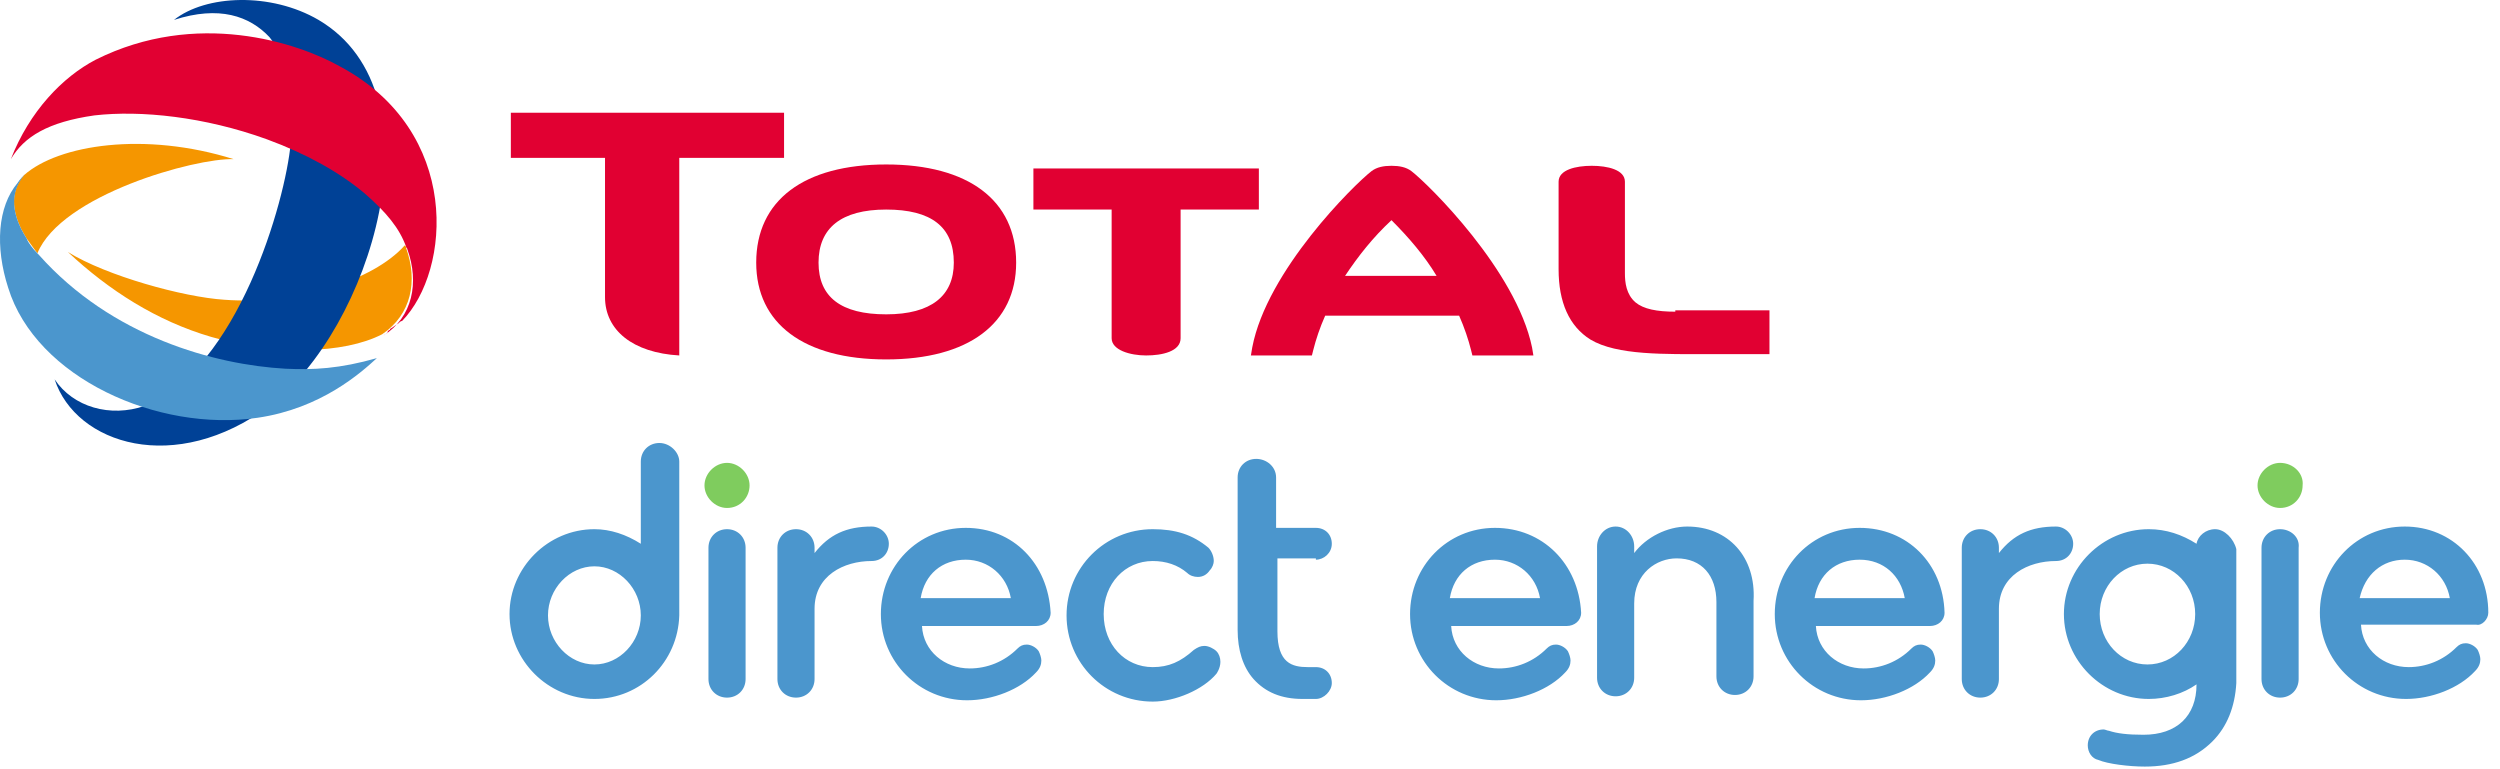 <svg width="169" height="52" viewBox="0 0 169 52" fill="none" xmlns="http://www.w3.org/2000/svg">
<path d="M59.906 11.118C54.347 11.118 51.12 13.539 51.12 17.753C51.12 21.877 54.347 24.297 59.906 24.297C65.464 24.297 68.692 21.877 68.692 17.753C68.692 13.539 65.464 11.118 59.906 11.118ZM59.906 21.249C56.857 21.249 55.333 20.084 55.333 17.753C55.333 15.422 56.857 14.166 59.906 14.166C62.954 14.166 64.478 15.332 64.478 17.753C64.478 19.994 62.954 21.249 59.906 21.249Z" fill="#E10032"/>
<path d="M85.099 11.387H69.858V14.166H75.147V22.863C75.147 23.67 76.402 24.029 77.478 24.029C78.554 24.029 79.809 23.759 79.809 22.863V14.166H85.099V11.387Z" fill="#E10032"/>
<path d="M113.251 21.07C111.995 21.07 111.099 20.89 110.561 20.442C109.933 19.904 109.844 19.097 109.844 18.47V12.284C109.844 11.477 108.678 11.208 107.602 11.208C106.526 11.208 105.361 11.477 105.361 12.284V18.201C105.361 20.442 106.078 22.056 107.513 22.953C109.306 24.029 112.533 23.939 115.671 23.939H119.616V20.98H113.251V21.07Z" fill="#E10032"/>
<path d="M53.002 7.622H34.533V10.67H40.899V20.084C40.899 22.325 42.782 23.849 45.919 24.029V10.67H53.002V7.622Z" fill="#E10032"/>
<path d="M95.409 11.566C95.051 11.297 94.602 11.208 94.064 11.208C93.526 11.208 93.078 11.297 92.719 11.566C91.554 12.463 85.637 18.291 84.651 23.491L84.561 24.029H88.685L88.775 23.67C88.954 22.953 89.223 22.146 89.582 21.339H98.637C98.995 22.146 99.264 22.953 99.444 23.67L99.533 24.029H103.657L103.568 23.491C102.492 18.291 96.575 12.463 95.409 11.566ZM90.926 18.649C91.823 17.304 92.809 16.049 94.064 14.884C95.23 16.049 96.306 17.304 97.113 18.649H90.926Z" fill="#E10032"/>
<path d="M27.451 16.766C27.451 16.677 27.451 16.677 27.361 16.587C25.209 19.008 19.919 20.622 15.168 20.263C12.389 20.084 7.189 18.649 4.588 17.035C7.368 19.635 10.595 21.697 14.271 22.773C18.575 24.028 23.237 23.939 25.837 22.594C27.809 21.249 28.258 19.008 27.451 16.766Z" fill="#F59600"/>
<path d="M21.533 1.346C30.051 6.366 25.03 22.325 18.216 27.435C11.851 32.187 5.126 30.035 3.692 25.642C4.947 27.525 7.457 28.242 9.789 27.435C16.064 24.925 19.292 13.628 19.651 9.684C19.83 6.277 19.382 3.946 18.216 2.511C16.871 1.077 14.809 0.359 11.761 1.346C13.913 -0.358 18.306 -0.537 21.533 1.346Z" fill="#004196"/>
<path d="M26.285 22.325C26.285 22.325 26.375 22.325 26.375 22.235C26.554 22.146 26.733 21.966 26.913 21.877C27.002 21.787 27.092 21.697 27.182 21.697C30.499 18.291 31.216 8.877 22.968 4.484C20.099 2.87 13.285 0.628 6.471 4.035C4.23 5.201 1.989 7.532 0.733 10.759C1.63 9.235 3.244 8.249 6.382 7.801C9.52 7.442 13.823 7.89 18.037 9.415C20.726 10.401 22.968 11.656 24.671 13.091C26.106 14.346 27.002 15.421 27.451 16.677C27.451 16.766 27.54 16.766 27.54 16.856C28.347 19.097 27.899 21.428 25.926 22.684C26.016 22.594 26.106 22.594 26.195 22.504C26.195 22.415 26.195 22.415 26.285 22.325C26.285 22.325 26.195 22.415 26.285 22.325Z" fill="#E10032"/>
<path d="M1.809 16.139C1.989 16.408 2.347 16.856 2.526 17.125C4.14 13.18 13.195 10.67 15.795 10.759C9.789 8.877 3.961 9.773 1.63 11.835C0.823 12.732 0.554 14.166 1.809 16.139Z" fill="#F59600"/>
<path d="M19.292 24.925C14.54 24.656 7.547 22.773 2.616 17.215L2.526 17.125C2.257 16.856 1.899 16.408 1.809 16.139C0.554 14.166 0.823 12.732 1.72 11.746C1.54 11.925 1.361 12.104 1.182 12.373C-0.163 13.987 -0.343 16.677 0.554 19.456C2.437 25.553 10.685 29.229 17.409 28.242C21.713 27.615 24.402 25.194 25.478 24.208C22.968 24.925 21.175 25.015 19.292 24.925Z" fill="#4B96CD"/>
<path d="M49.147 31.29C48.34 31.29 47.623 32.008 47.623 32.814C47.623 33.621 48.34 34.339 49.147 34.339C50.044 34.339 50.671 33.621 50.671 32.814C50.671 32.008 49.954 31.29 49.147 31.29ZM154.133 31.29C153.326 31.29 152.609 32.008 152.609 32.814C152.609 33.621 153.326 34.339 154.133 34.339C155.03 34.339 155.657 33.621 155.657 32.814C155.747 32.008 155.03 31.29 154.133 31.29Z" fill="#7FCC5E"/>
<path d="M114.057 35.594C112.713 35.594 111.278 36.311 110.471 37.387V36.939C110.471 36.221 109.933 35.594 109.216 35.594C108.499 35.594 107.961 36.221 107.961 36.939V45.815C107.961 46.532 108.499 47.07 109.216 47.07C109.933 47.07 110.471 46.532 110.471 45.815V40.794C110.471 38.732 111.995 37.746 113.34 37.746C115.044 37.746 116.03 38.911 116.03 40.704V45.725C116.03 46.442 116.568 46.98 117.285 46.98C118.002 46.98 118.54 46.442 118.54 45.725V40.614C118.72 37.656 116.837 35.594 114.057 35.594ZM82.23 44.021C82.051 43.842 81.692 43.663 81.423 43.663C81.154 43.663 80.975 43.752 80.706 43.932C79.809 44.739 79.002 45.097 77.926 45.097C76.044 45.097 74.609 43.573 74.609 41.511C74.609 39.449 76.044 37.925 77.926 37.925C78.823 37.925 79.63 38.194 80.257 38.732C80.437 38.911 80.706 39.001 80.975 39.001C81.333 39.001 81.602 38.821 81.782 38.553C81.961 38.373 82.051 38.104 82.051 37.925C82.051 37.566 81.871 37.208 81.692 37.028C80.616 36.132 79.451 35.773 77.926 35.773C74.699 35.773 72.099 38.373 72.099 41.601C72.099 44.828 74.699 47.428 77.926 47.428C79.451 47.428 81.333 46.621 82.23 45.546C82.23 45.546 82.499 45.187 82.499 44.739C82.499 44.47 82.409 44.201 82.23 44.021ZM60.085 36.759C60.085 36.132 59.547 35.594 58.919 35.594C57.216 35.594 56.051 36.132 55.064 37.387V37.028C55.064 36.311 54.526 35.773 53.809 35.773C53.092 35.773 52.554 36.311 52.554 37.028V45.904C52.554 46.621 53.092 47.159 53.809 47.159C54.526 47.159 55.064 46.621 55.064 45.904V41.153C55.064 38.911 57.037 37.925 58.919 37.925C59.637 37.925 60.085 37.387 60.085 36.759ZM140.147 36.759C140.147 36.132 139.609 35.594 138.982 35.594C137.278 35.594 136.113 36.132 135.126 37.387V37.028C135.126 36.311 134.588 35.773 133.871 35.773C133.154 35.773 132.616 36.311 132.616 37.028V45.904C132.616 46.621 133.154 47.159 133.871 47.159C134.588 47.159 135.126 46.621 135.126 45.904V41.153C135.126 38.911 137.099 37.925 138.982 37.925C139.699 37.925 140.147 37.387 140.147 36.759ZM88.954 37.835C89.492 37.835 90.03 37.387 90.03 36.759C90.03 36.132 89.582 35.684 88.954 35.684H86.264V32.277C86.264 31.559 85.637 31.021 84.919 31.021C84.202 31.021 83.664 31.559 83.664 32.277V42.587C83.664 43.932 84.023 45.097 84.74 45.904C85.547 46.801 86.623 47.249 88.058 47.249H88.954C89.492 47.249 90.03 46.711 90.03 46.173C90.03 45.546 89.582 45.097 88.954 45.097H88.416C87.34 45.097 86.354 44.828 86.354 42.677V37.746H88.954V37.835ZM44.575 29.946C43.858 29.946 43.319 30.483 43.319 31.201V36.759C42.333 36.132 41.258 35.773 40.182 35.773C37.044 35.773 34.444 38.373 34.444 41.511C34.444 44.649 37.044 47.249 40.182 47.249C43.319 47.249 45.83 44.739 45.919 41.601V31.201C45.919 30.573 45.292 29.946 44.575 29.946ZM43.319 41.601C43.319 43.394 41.885 44.918 40.182 44.918C38.478 44.918 37.044 43.394 37.044 41.601C37.044 39.808 38.478 38.283 40.182 38.283C41.885 38.283 43.319 39.808 43.319 41.601ZM65.285 35.684C62.057 35.684 59.547 38.283 59.547 41.511C59.547 44.739 62.147 47.339 65.375 47.339C67.078 47.339 68.961 46.621 70.037 45.456C70.306 45.187 70.395 44.918 70.395 44.649C70.395 44.47 70.306 44.201 70.216 44.021C70.037 43.752 69.678 43.573 69.409 43.573C69.14 43.573 68.961 43.663 68.782 43.842C67.885 44.739 66.719 45.187 65.554 45.187C63.851 45.187 62.416 44.021 62.326 42.318H70.037C70.575 42.318 71.023 41.959 71.023 41.421C70.844 38.104 68.513 35.684 65.285 35.684ZM68.333 40.435H62.237C62.506 38.821 63.671 37.835 65.285 37.835C66.809 37.835 68.064 38.911 68.333 40.435ZM101.057 35.684C97.83 35.684 95.32 38.283 95.32 41.511C95.32 44.739 97.919 47.339 101.147 47.339C102.851 47.339 104.733 46.621 105.809 45.456C106.078 45.187 106.168 44.918 106.168 44.649C106.168 44.47 106.078 44.201 105.988 44.021C105.809 43.752 105.451 43.573 105.182 43.573C104.913 43.573 104.733 43.663 104.554 43.842C103.657 44.739 102.492 45.187 101.326 45.187C99.623 45.187 98.189 44.021 98.099 42.318H105.899C106.437 42.318 106.885 41.959 106.885 41.421C106.706 38.104 104.285 35.684 101.057 35.684ZM98.009 40.435C98.278 38.821 99.444 37.835 101.057 37.835C102.582 37.835 103.837 38.911 104.106 40.435H98.009ZM125.713 35.684C122.485 35.684 119.975 38.283 119.975 41.511C119.975 44.739 122.575 47.339 125.802 47.339C127.506 47.339 129.388 46.621 130.464 45.456C130.733 45.187 130.823 44.918 130.823 44.649C130.823 44.47 130.733 44.201 130.644 44.021C130.464 43.752 130.106 43.573 129.837 43.573C129.568 43.573 129.388 43.663 129.209 43.842C128.313 44.739 127.147 45.187 125.982 45.187C124.278 45.187 122.844 44.021 122.754 42.318H130.464C131.002 42.318 131.451 41.959 131.451 41.421C131.361 38.104 128.94 35.684 125.713 35.684ZM128.761 40.435H122.664C122.933 38.821 124.099 37.835 125.713 37.835C127.326 37.835 128.492 38.911 128.761 40.435ZM168.209 41.421C168.209 38.104 165.788 35.594 162.561 35.594C159.333 35.594 156.823 38.194 156.823 41.421C156.823 44.649 159.423 47.249 162.651 47.249C164.354 47.249 166.237 46.532 167.313 45.366C167.582 45.097 167.671 44.828 167.671 44.559C167.671 44.38 167.582 44.111 167.492 43.932C167.313 43.663 166.954 43.483 166.685 43.483C166.416 43.483 166.237 43.573 166.057 43.752C165.161 44.649 163.995 45.097 162.83 45.097C161.126 45.097 159.692 43.932 159.602 42.228H167.402C167.761 42.318 168.209 41.87 168.209 41.421ZM162.561 37.835C164.085 37.835 165.34 38.911 165.609 40.435H159.513C159.871 38.821 161.037 37.835 162.561 37.835ZM49.147 35.773C48.43 35.773 47.892 36.311 47.892 37.028V45.904C47.892 46.621 48.43 47.159 49.147 47.159C49.864 47.159 50.402 46.621 50.402 45.904V37.028C50.402 36.311 49.864 35.773 49.147 35.773ZM154.133 35.773C153.416 35.773 152.878 36.311 152.878 37.028V45.904C152.878 46.621 153.416 47.159 154.133 47.159C154.851 47.159 155.388 46.621 155.388 45.904V37.028C155.478 36.311 154.851 35.773 154.133 35.773ZM149.74 35.773C149.113 35.773 148.575 36.221 148.485 36.759C147.499 36.132 146.423 35.773 145.257 35.773C142.12 35.773 139.52 38.373 139.52 41.511C139.52 44.649 142.12 47.249 145.257 47.249C146.423 47.249 147.588 46.89 148.485 46.263C148.485 48.414 147.14 49.67 144.899 49.67C143.823 49.67 143.106 49.58 142.568 49.401C142.478 49.401 142.299 49.311 142.209 49.311C141.582 49.311 141.133 49.759 141.133 50.387C141.133 50.835 141.402 51.283 141.851 51.373C142.478 51.642 143.913 51.821 144.988 51.821C146.871 51.821 148.395 51.283 149.561 50.118C150.547 49.132 151.085 47.787 151.175 46.173V37.118C150.995 36.401 150.368 35.773 149.74 35.773ZM148.395 41.511C148.395 43.394 146.961 44.918 145.168 44.918C143.375 44.918 141.94 43.394 141.94 41.511C141.94 39.628 143.375 38.104 145.168 38.104C146.961 38.104 148.395 39.628 148.395 41.511Z" fill="#4B96CD"/>
</svg>
